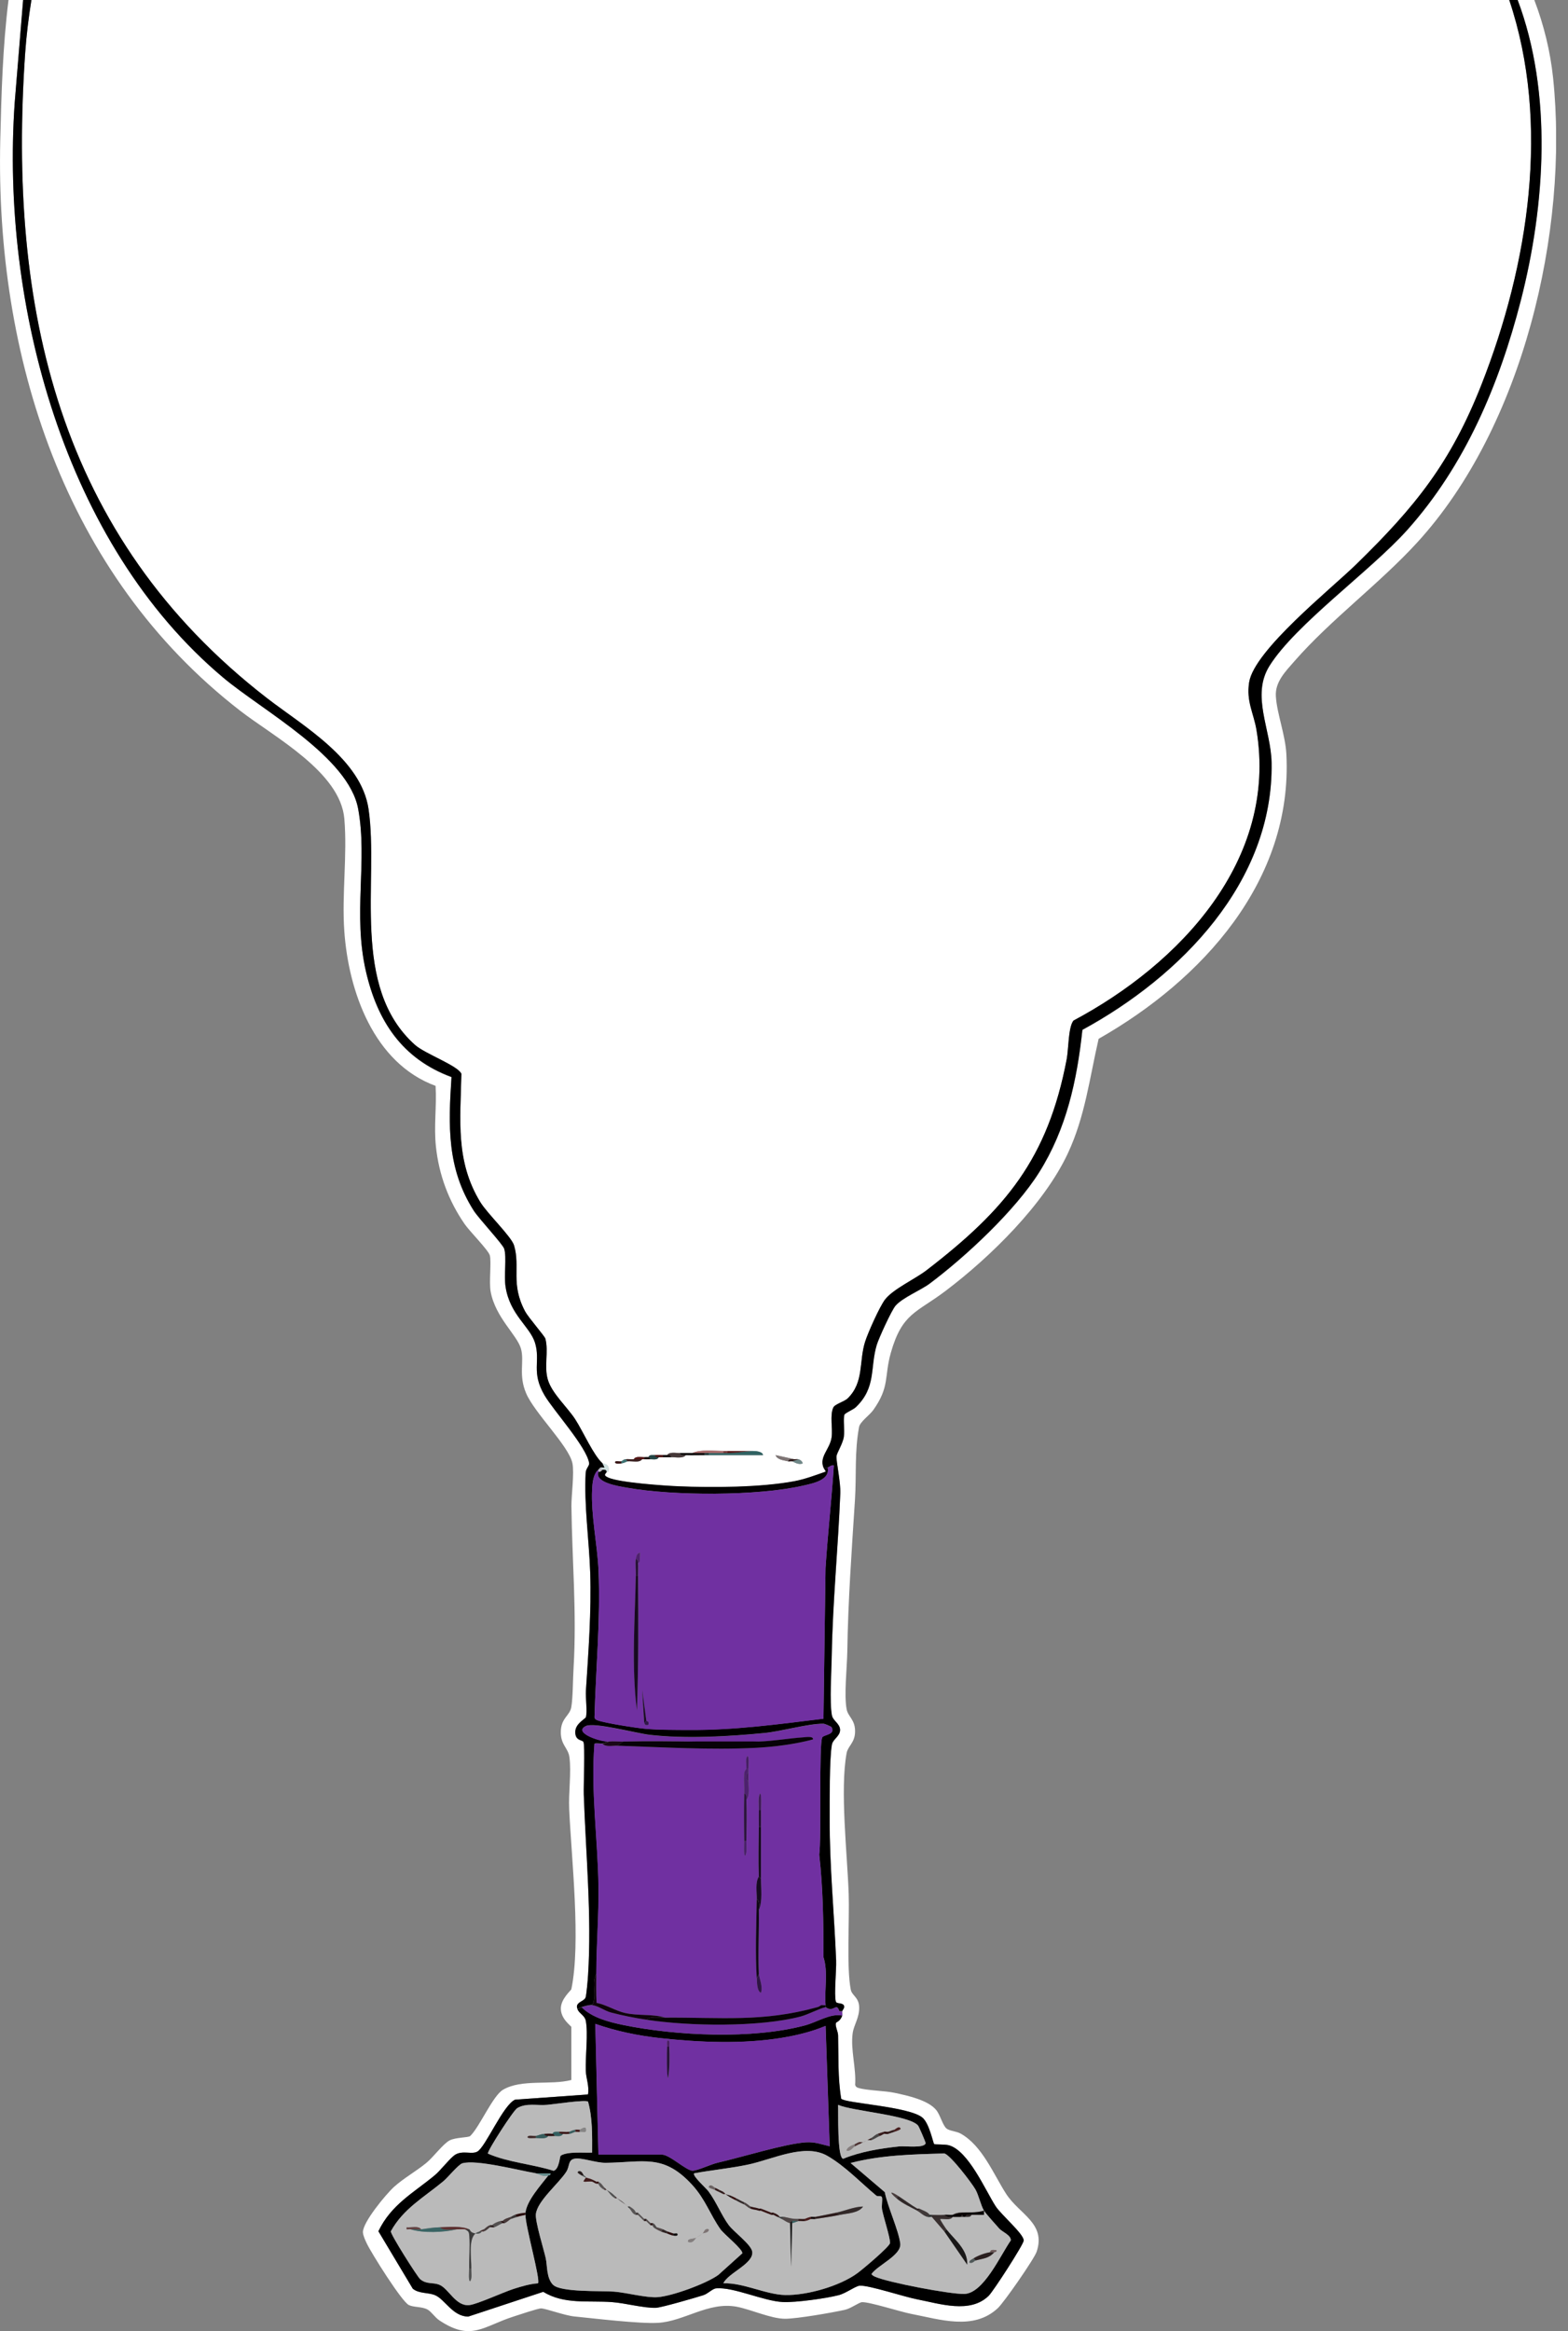 <svg width="35" height="52" viewBox="0 0 35 52" fill="none" xmlns="http://www.w3.org/2000/svg">
<rect x="0" y="0" width="35" height="52" fill="#808080" stroke="none"/>
<g clip-path="url(#clip0_204_4179)">
<path d="M33.687 0C34.616 2.763 34.118 5.914 33.07 8.578C32.383 10.325 31.595 11.304 30.268 12.598C29.703 13.148 27.998 14.507 27.882 15.223C27.814 15.648 27.983 15.909 28.046 16.288C28.528 19.187 26.335 21.506 23.961 22.77C23.844 22.916 23.853 23.406 23.811 23.627C23.388 25.855 22.445 26.983 20.683 28.338C20.432 28.532 19.935 28.758 19.756 28.99C19.636 29.146 19.373 29.736 19.309 29.935C19.17 30.375 19.289 30.837 18.924 31.195C18.841 31.276 18.634 31.321 18.598 31.407C18.523 31.58 18.59 31.866 18.563 32.064C18.527 32.332 18.283 32.493 18.381 32.739C18.392 32.769 18.439 32.817 18.427 32.832C18.2 32.912 17.97 32.998 17.731 33.044C16.988 33.183 15.907 33.19 15.143 33.157C14.817 33.144 13.825 33.075 13.575 32.962C13.443 32.903 13.531 32.878 13.542 32.833C13.542 32.831 13.575 32.845 13.582 32.805C13.609 32.643 13.459 32.655 13.449 32.647C13.246 32.467 13.011 31.928 12.836 31.66C12.662 31.392 12.324 31.099 12.229 30.783C12.134 30.466 12.249 30.161 12.172 29.865C12.156 29.805 11.792 29.392 11.719 29.254C11.39 28.635 11.618 28.269 11.473 27.785C11.415 27.591 10.877 27.075 10.721 26.82C10.162 25.904 10.276 24.985 10.298 23.956C10.225 23.775 9.487 23.511 9.265 23.314C7.815 22.023 8.46 19.653 8.225 18.051C8.061 16.937 6.773 16.206 5.963 15.58C1.293 11.968 0.172 6.857 0.562 1.181C0.589 0.79 0.639 0.387 0.701 0H33.687ZM15.45 32.412C15.357 32.412 15.263 32.411 15.17 32.412C15.082 32.413 14.942 32.38 14.891 32.458C14.86 32.456 14.829 32.458 14.798 32.458C14.737 32.457 14.674 32.455 14.611 32.458C14.56 32.46 14.494 32.443 14.472 32.504C14.443 32.5 14.409 32.504 14.379 32.504C14.305 32.504 14.186 32.477 14.146 32.55C14.085 32.554 14.021 32.544 13.96 32.55C13.914 32.556 13.886 32.592 13.867 32.596C13.825 32.607 13.727 32.572 13.727 32.62C13.736 32.661 13.832 32.647 13.867 32.644C13.939 32.635 13.992 32.599 14.006 32.598C14.108 32.585 14.266 32.641 14.332 32.551C14.348 32.551 14.362 32.551 14.378 32.551C14.425 32.551 14.471 32.553 14.517 32.551C14.578 32.549 14.671 32.575 14.704 32.505C14.735 32.508 14.766 32.505 14.797 32.505C14.859 32.508 14.921 32.505 14.983 32.505C15.085 32.504 15.246 32.54 15.309 32.459C15.448 32.464 15.589 32.459 15.728 32.459C15.758 32.459 15.79 32.459 15.821 32.459C16.223 32.46 16.627 32.459 17.03 32.459C17.025 32.377 16.855 32.365 16.798 32.367H16.239C16.209 32.367 16.177 32.367 16.146 32.367C15.926 32.367 15.64 32.328 15.448 32.413L15.45 32.412ZM17.59 32.598C17.616 32.604 17.654 32.592 17.683 32.598C17.711 32.603 17.818 32.685 17.916 32.644C17.913 32.6 17.861 32.562 17.823 32.551C17.8 32.546 17.759 32.551 17.73 32.551L17.312 32.459C17.352 32.567 17.497 32.573 17.591 32.598H17.59Z" fill="white"/>
<path d="M0.516 0L0.328 2.29C0.016 6.779 1.433 12.137 4.981 15.118C5.866 15.861 7.776 16.867 7.994 18.047C8.211 19.227 7.871 20.387 8.167 21.671C8.422 22.781 8.976 23.623 10.077 24.029C10.005 25.109 9.972 26.068 10.574 27.009C10.691 27.191 11.223 27.759 11.254 27.86C11.313 28.055 11.244 28.452 11.284 28.71C11.382 29.335 11.829 29.593 11.941 29.955C12.069 30.368 11.848 30.61 12.156 31.131C12.359 31.475 13.095 32.281 13.15 32.642C13.159 32.698 13.079 32.76 13.073 32.852C13.032 33.566 13.149 34.357 13.173 35.074C13.202 35.954 13.135 36.842 13.078 37.715C13.067 37.879 13.111 38.18 13.078 38.306C13.065 38.351 12.842 38.439 12.84 38.64C12.838 38.842 12.994 38.811 13.021 38.858C13.062 38.926 13.023 39.845 13.03 40.031C13.075 41.348 13.209 42.739 13.126 44.059C13.121 44.153 13.09 44.502 13.071 44.559C13.039 44.656 12.819 44.665 12.892 44.821C12.94 44.922 13.054 44.959 13.078 45.077C13.132 45.355 13.065 45.872 13.078 46.189C13.083 46.361 13.16 46.537 13.126 46.72L11.498 46.836C11.23 46.957 10.844 47.88 10.66 47.992C10.539 48.065 10.339 47.963 10.169 48.059C10.056 48.124 9.838 48.413 9.705 48.523C9.231 48.916 8.735 49.174 8.448 49.771L9.215 51.052C9.358 51.17 9.562 51.13 9.719 51.2C9.934 51.295 10.108 51.671 10.452 51.675L12.128 51.122C12.595 51.411 13.146 51.312 13.665 51.352C13.961 51.374 14.371 51.487 14.64 51.479C14.764 51.475 15.527 51.252 15.698 51.198C15.806 51.165 15.901 51.053 15.987 51.045C16.378 51.011 17.044 51.33 17.476 51.35C17.759 51.364 18.442 51.268 18.72 51.197C18.886 51.154 19.103 50.987 19.197 50.984C19.409 50.978 20.177 51.233 20.469 51.288C20.982 51.388 21.656 51.616 22.07 51.211C22.172 51.112 22.846 50.07 22.852 49.979C22.86 49.837 22.351 49.405 22.227 49.216C21.999 48.864 21.618 47.969 21.177 47.852C21.088 47.829 20.87 47.839 20.854 47.826C20.829 47.805 20.747 47.362 20.589 47.234C20.284 46.984 18.857 46.914 18.778 46.814C18.7 46.348 18.721 45.874 18.709 45.401C18.707 45.316 18.643 45.202 18.659 45.131C18.666 45.098 18.752 45.101 18.802 44.96C18.81 44.938 18.798 44.897 18.802 44.867C18.805 44.835 18.878 44.781 18.829 44.726C18.786 44.678 18.674 44.704 18.659 44.654C18.615 44.498 18.674 43.95 18.665 43.731C18.622 42.687 18.518 41.631 18.521 40.582C18.522 40.204 18.513 39.224 18.571 38.918C18.595 38.796 18.753 38.733 18.753 38.593C18.753 38.453 18.595 38.39 18.571 38.268C18.516 37.975 18.562 37.263 18.568 36.924C18.589 35.721 18.71 34.516 18.758 33.317C18.768 33.064 18.664 32.599 18.673 32.49C18.68 32.412 18.814 32.212 18.837 32.053C18.86 31.894 18.819 31.685 18.848 31.565C18.858 31.525 19.046 31.45 19.105 31.393C19.566 30.951 19.419 30.518 19.571 30.006C19.614 29.861 19.904 29.228 19.992 29.128C20.149 28.948 20.555 28.783 20.753 28.636C21.563 28.03 22.66 27.006 23.195 26.158C23.807 25.188 24.041 24.106 24.162 22.976C26.353 21.784 28.428 19.679 28.385 17.019C28.372 16.271 27.92 15.521 28.341 14.853C28.924 13.926 30.593 12.738 31.409 11.83C32.705 10.385 33.465 8.58 33.946 6.715C34.494 4.587 34.66 2.079 33.876 0H34.248C34.46 0.555 34.605 1.145 34.667 1.736C35.024 5.155 33.994 9.525 31.634 12.101C30.793 13.02 29.711 13.815 28.896 14.746C28.698 14.973 28.458 15.21 28.479 15.533C28.503 15.921 28.692 16.393 28.714 16.829C28.857 19.651 26.831 21.861 24.523 23.172C24.32 24.049 24.222 24.903 23.835 25.729C23.3 26.87 22.106 28.04 21.103 28.798C20.456 29.287 20.138 29.285 19.884 30.178C19.734 30.708 19.865 30.93 19.492 31.454C19.408 31.571 19.197 31.714 19.175 31.833C19.072 32.395 19.119 32.897 19.084 33.455C19.011 34.586 18.93 35.703 18.913 36.84C18.907 37.192 18.838 37.81 18.898 38.127C18.931 38.3 19.095 38.359 19.086 38.639C19.079 38.876 18.926 38.95 18.898 39.104C18.746 39.917 18.915 41.385 18.944 42.249C18.964 42.815 18.893 43.882 18.99 44.38C19.015 44.512 19.164 44.55 19.177 44.753C19.193 44.995 19.059 45.164 19.033 45.352C18.982 45.72 19.114 46.131 19.088 46.505C19.097 46.544 19.121 46.562 19.158 46.573C19.353 46.634 19.752 46.635 19.977 46.685C20.256 46.745 20.713 46.843 20.897 47.066C20.988 47.176 21.043 47.415 21.131 47.482C21.201 47.535 21.347 47.54 21.44 47.591C21.925 47.858 22.179 48.504 22.459 48.938C22.755 49.394 23.351 49.592 23.14 50.226C23.087 50.386 22.411 51.359 22.27 51.489C21.729 51.99 20.989 51.739 20.329 51.612C20.094 51.566 19.402 51.344 19.242 51.353C19.175 51.356 18.996 51.492 18.861 51.523C18.579 51.586 17.787 51.724 17.522 51.723C17.207 51.722 16.759 51.513 16.44 51.454C15.811 51.338 15.268 51.783 14.685 51.814C14.27 51.837 13.284 51.718 12.823 51.672C12.605 51.651 12.188 51.495 12.079 51.492C12.008 51.491 11.582 51.636 11.471 51.671C10.78 51.891 10.523 52.236 9.806 51.758C9.705 51.69 9.625 51.56 9.539 51.515C9.413 51.449 9.243 51.472 9.126 51.417C8.968 51.341 8.283 50.25 8.185 50.039C8.153 49.97 8.104 49.867 8.101 49.794C8.093 49.574 8.618 48.941 8.797 48.78C9.007 48.59 9.293 48.43 9.517 48.246C9.67 48.121 9.891 47.82 10.037 47.744C10.169 47.675 10.454 47.684 10.495 47.647C10.705 47.448 10.998 46.749 11.229 46.614C11.645 46.37 12.288 46.518 12.753 46.397V45.215C12.753 45.191 12.515 45.04 12.519 44.798C12.521 44.585 12.747 44.398 12.753 44.373C12.97 43.331 12.756 41.466 12.705 40.356C12.688 39.997 12.756 39.53 12.71 39.194C12.682 38.989 12.518 38.926 12.518 38.64C12.518 38.321 12.716 38.279 12.752 38.082C12.788 37.885 12.788 37.441 12.803 37.206C12.876 35.964 12.77 34.819 12.755 33.593C12.753 33.365 12.822 32.849 12.777 32.637C12.695 32.252 11.932 31.52 11.744 31.079C11.567 30.667 11.71 30.365 11.628 30.082C11.54 29.776 11.058 29.389 10.952 28.811C10.913 28.602 10.972 28.134 10.933 28.001C10.896 27.88 10.481 27.464 10.372 27.305C10.014 26.788 9.798 26.206 9.731 25.58C9.681 25.114 9.75 24.689 9.723 24.222C8.344 23.716 7.779 22.117 7.685 20.765C7.628 19.951 7.755 19.074 7.686 18.263C7.597 17.218 6.112 16.436 5.361 15.854C1.431 12.815 -0.106 7.939 0.006 3.128C0.031 2.081 0.061 1.039 0.19 0H0.516Z" fill="white"/>
<path d="M0.701 -0C0.639 0.387 0.589 0.79 0.562 1.181C0.171 6.856 1.293 11.968 5.964 15.575C6.774 16.2 8.063 16.932 8.227 18.047C8.462 19.649 7.816 22.019 9.266 23.309C9.488 23.506 10.226 23.772 10.299 23.952C10.277 24.98 10.163 25.9 10.722 26.815C10.878 27.07 11.417 27.585 11.475 27.78C11.619 28.264 11.392 28.63 11.72 29.249C11.794 29.388 12.158 29.802 12.174 29.86C12.251 30.157 12.14 30.476 12.23 30.778C12.321 31.08 12.661 31.385 12.838 31.655C13.014 31.925 13.247 32.462 13.451 32.642L13.497 32.735C13.469 32.743 13.421 32.727 13.405 32.735C13.386 32.744 13.374 32.769 13.358 32.781C13.243 32.877 13.225 33.066 13.217 33.219C13.188 33.792 13.335 34.457 13.359 35.025C13.406 36.123 13.299 37.215 13.27 38.308C13.279 38.35 13.306 38.361 13.342 38.374C13.506 38.435 14.209 38.545 14.409 38.562C14.704 38.588 15.079 38.587 15.38 38.588C16.399 38.595 17.374 38.46 18.381 38.337L18.427 34.976C18.477 34.214 18.563 33.45 18.613 32.688C18.554 32.672 18.512 32.724 18.474 32.734C18.449 32.74 18.41 32.729 18.381 32.734C18.283 32.487 18.527 32.326 18.563 32.058C18.59 31.861 18.522 31.575 18.598 31.401C18.634 31.316 18.841 31.271 18.924 31.189C19.289 30.831 19.171 30.369 19.31 29.929C19.373 29.73 19.636 29.14 19.757 28.985C19.935 28.754 20.433 28.526 20.683 28.333C22.446 26.977 23.388 25.848 23.811 23.621C23.853 23.4 23.844 22.91 23.962 22.764C26.335 21.501 28.53 19.183 28.047 16.282C27.983 15.904 27.815 15.642 27.883 15.217C27.998 14.502 29.703 13.143 30.268 12.592C31.596 11.299 32.383 10.32 33.071 8.572C34.118 5.91 34.616 2.757 33.687 -0.006H33.874C34.658 2.073 34.492 4.581 33.944 6.709C33.464 8.574 32.703 10.379 31.407 11.824C30.591 12.732 28.922 13.92 28.338 14.847C27.918 15.514 28.37 16.264 28.383 17.013C28.426 19.673 26.351 21.779 24.16 22.97C24.038 24.1 23.804 25.182 23.192 26.152C22.657 27.001 21.561 28.024 20.751 28.63C20.553 28.778 20.147 28.943 19.99 29.122C19.901 29.222 19.612 29.855 19.569 30C19.416 30.512 19.562 30.946 19.103 31.387C19.044 31.443 18.856 31.518 18.846 31.559C18.817 31.679 18.857 31.889 18.835 32.047C18.812 32.205 18.677 32.406 18.671 32.484C18.662 32.593 18.766 33.058 18.756 33.311C18.708 34.511 18.587 35.715 18.565 36.919C18.56 37.258 18.512 37.97 18.569 38.262C18.593 38.385 18.751 38.447 18.751 38.587C18.751 38.727 18.593 38.79 18.569 38.913C18.511 39.217 18.52 40.198 18.519 40.577C18.516 41.625 18.621 42.681 18.663 43.726C18.672 43.945 18.613 44.492 18.657 44.648C18.672 44.698 18.784 44.672 18.827 44.72C18.875 44.774 18.804 44.829 18.8 44.862H18.737C18.679 44.696 18.64 44.813 18.537 44.813C18.467 44.813 18.434 44.768 18.428 44.769V44.723C18.4 44.38 18.488 43.987 18.382 43.658C18.382 42.896 18.373 42.128 18.287 41.368C18.339 41.034 18.274 38.866 18.357 38.748C18.396 38.693 18.656 38.69 18.562 38.525C18.555 38.514 18.415 38.449 18.379 38.449C18.034 38.446 17.445 38.62 17.056 38.657C16.252 38.735 15.304 38.79 14.503 38.697C14.212 38.664 13.263 38.41 13.078 38.5C12.772 38.649 13.442 38.866 13.59 38.843C13.583 38.843 13.506 38.878 13.451 38.889C13.399 38.899 13.326 38.873 13.27 38.893C13.186 39.939 13.343 41.012 13.359 42.058C13.37 42.719 13.312 43.372 13.312 44.029C13.188 44.22 13.339 44.514 13.219 44.723C13.152 44.719 13.053 44.748 12.986 44.769C12.954 44.779 12.925 44.803 12.893 44.816C12.82 44.659 13.04 44.651 13.072 44.553C13.091 44.496 13.122 44.147 13.127 44.053C13.21 42.733 13.076 41.343 13.031 40.025C13.024 39.838 13.064 38.92 13.022 38.852C12.995 38.806 12.84 38.827 12.841 38.634C12.842 38.442 13.066 38.345 13.079 38.3C13.113 38.174 13.069 37.873 13.079 37.709C13.135 36.836 13.203 35.947 13.174 35.068C13.15 34.352 13.034 33.56 13.074 32.846C13.08 32.754 13.16 32.693 13.151 32.636C13.096 32.275 12.36 31.469 12.157 31.125C11.849 30.606 12.07 30.363 11.942 29.949C11.829 29.587 11.383 29.329 11.286 28.704C11.245 28.446 11.314 28.049 11.255 27.854C11.225 27.752 10.692 27.185 10.575 27.003C9.975 26.062 10.007 25.104 10.079 24.023C8.978 23.617 8.424 22.775 8.168 21.665C7.873 20.382 8.209 19.198 7.995 18.041C7.781 16.884 5.867 15.856 4.982 15.113C1.433 12.137 0.016 6.779 0.328 2.29L0.516 -0H0.703H0.701Z" fill="black"/>
<path d="M18.474 32.736C18.536 33.017 18.136 33.091 17.925 33.139C16.913 33.373 15.023 33.369 13.998 33.185C13.811 33.152 13.265 33.074 13.357 32.828C13.403 32.846 13.445 32.783 13.45 32.782C13.487 32.776 13.54 32.782 13.543 32.828C13.531 32.873 13.444 32.898 13.575 32.958C13.825 33.071 14.818 33.139 15.143 33.153C15.906 33.185 16.987 33.179 17.732 33.039C17.97 32.994 18.2 32.907 18.427 32.827C18.44 32.813 18.392 32.765 18.381 32.735C18.41 32.73 18.449 32.742 18.474 32.735V32.736Z" fill="#040103"/>
<path d="M16.8 32.366C16.856 32.364 17.027 32.375 17.032 32.458C16.629 32.458 16.225 32.459 15.822 32.458V32.412C15.931 32.412 16.04 32.412 16.148 32.412C16.179 32.412 16.21 32.412 16.241 32.412C16.441 32.411 16.642 32.372 16.8 32.366Z" fill="#316363"/>
<path d="M16.148 32.365V32.412C16.04 32.412 15.931 32.412 15.822 32.412C15.792 32.412 15.76 32.412 15.73 32.412C15.637 32.412 15.543 32.412 15.45 32.412C15.641 32.326 15.928 32.365 16.148 32.365Z" fill="#A96A6A"/>
<path d="M15.17 32.412C15.193 32.472 15.258 32.457 15.309 32.458C15.246 32.539 15.085 32.503 14.983 32.504C14.97 32.459 14.93 32.462 14.891 32.458C14.941 32.381 15.082 32.413 15.17 32.412Z" fill="#473939"/>
<path d="M15.45 32.412C15.543 32.412 15.637 32.412 15.73 32.412V32.458C15.59 32.458 15.45 32.463 15.311 32.458C15.26 32.456 15.193 32.472 15.172 32.412C15.265 32.411 15.358 32.412 15.451 32.412H15.45Z" fill="#0E0B0B"/>
<path d="M17.729 32.55C17.678 32.55 17.613 32.537 17.59 32.596C17.496 32.572 17.351 32.566 17.311 32.458L17.729 32.55Z" fill="#7F7575"/>
<path d="M16.799 32.366C16.643 32.371 16.441 32.411 16.24 32.412V32.366H16.799Z" fill="#581818"/>
<path d="M13.45 32.644C13.459 32.652 13.609 32.639 13.582 32.802C13.575 32.842 13.544 32.828 13.543 32.83C13.54 32.782 13.486 32.777 13.45 32.784L13.403 32.737C13.42 32.728 13.468 32.744 13.496 32.737L13.45 32.645V32.644Z" fill="#D0E1E1"/>
<path d="M14.147 32.55C14.209 32.547 14.272 32.551 14.334 32.55C14.268 32.639 14.11 32.584 14.008 32.596L13.962 32.55C14.022 32.544 14.086 32.554 14.149 32.55H14.147Z" fill="#3C2020"/>
<path d="M14.613 32.458C14.627 32.503 14.666 32.501 14.706 32.504C14.673 32.574 14.581 32.549 14.519 32.55C14.513 32.529 14.494 32.507 14.473 32.504C14.495 32.443 14.561 32.46 14.612 32.458H14.613Z" fill="#234545"/>
<path d="M17.823 32.55C17.861 32.56 17.913 32.599 17.916 32.643C17.818 32.685 17.711 32.602 17.683 32.596L17.822 32.55H17.823Z" fill="#6F8888"/>
<path d="M14.38 32.504V32.55C14.364 32.55 14.349 32.55 14.333 32.55C14.271 32.552 14.209 32.547 14.146 32.55C14.185 32.477 14.305 32.504 14.38 32.504Z" fill="#551515"/>
<path d="M17.729 32.55C17.757 32.55 17.8 32.545 17.822 32.55L17.683 32.596C17.653 32.591 17.616 32.603 17.59 32.596C17.613 32.537 17.678 32.551 17.729 32.55Z" fill="#2E1919"/>
<path d="M13.961 32.55L14.007 32.596C13.993 32.599 13.939 32.635 13.868 32.643V32.596C13.887 32.592 13.917 32.555 13.961 32.55Z" fill="#3D7373"/>
<path d="M14.798 32.458V32.504C14.767 32.504 14.736 32.506 14.705 32.504C14.665 32.501 14.626 32.503 14.612 32.458C14.673 32.455 14.737 32.457 14.799 32.458H14.798Z" fill="#490C0C"/>
<path d="M14.892 32.458C14.931 32.461 14.971 32.459 14.985 32.504C14.922 32.504 14.86 32.506 14.798 32.504V32.458C14.828 32.458 14.86 32.456 14.891 32.458H14.892Z" fill="#0D0707"/>
<path d="M14.473 32.504C14.494 32.508 14.513 32.529 14.519 32.551C14.473 32.552 14.426 32.551 14.38 32.551V32.504C14.41 32.504 14.444 32.5 14.473 32.504Z" fill="#180D0D"/>
<path d="M13.869 32.598V32.644C13.834 32.648 13.738 32.662 13.729 32.62C13.729 32.572 13.827 32.608 13.869 32.597V32.598Z" fill="#371212"/>
<path d="M16.24 32.366V32.412C16.21 32.412 16.178 32.412 16.148 32.412V32.366C16.178 32.366 16.21 32.366 16.24 32.366Z" fill="#783939"/>
<path d="M15.822 32.412V32.458C15.792 32.458 15.76 32.458 15.729 32.458V32.412C15.76 32.412 15.792 32.412 15.822 32.412Z" fill="#1E3A3A"/>
<path d="M12.984 44.775C13.218 45.008 13.596 45.105 13.913 45.171C15.101 45.414 16.803 45.493 17.972 45.178C18.244 45.105 18.537 44.905 18.8 44.96C18.75 45.1 18.664 45.097 18.657 45.131C18.641 45.202 18.705 45.316 18.707 45.401C18.719 45.874 18.698 46.348 18.776 46.814C18.855 46.916 20.281 46.986 20.587 47.234C20.745 47.364 20.827 47.806 20.852 47.827C20.868 47.84 21.085 47.829 21.175 47.852C21.616 47.969 21.997 48.864 22.225 49.216C22.349 49.405 22.857 49.837 22.85 49.979C22.845 50.07 22.17 51.112 22.068 51.211C21.654 51.616 20.979 51.388 20.467 51.289C20.175 51.232 19.408 50.977 19.195 50.985C19.101 50.988 18.885 51.156 18.718 51.197C18.439 51.27 17.756 51.364 17.474 51.35C17.042 51.33 16.375 51.011 15.985 51.045C15.9 51.053 15.804 51.165 15.695 51.199C15.525 51.253 14.762 51.475 14.638 51.479C14.368 51.487 13.959 51.374 13.663 51.352C13.143 51.312 12.592 51.411 12.126 51.122L10.45 51.675C10.106 51.671 9.932 51.294 9.717 51.2C9.559 51.13 9.357 51.17 9.213 51.052L8.446 49.771C8.732 49.174 9.229 48.916 9.703 48.523C9.837 48.413 10.055 48.124 10.167 48.06C10.337 47.963 10.537 48.065 10.658 47.992C10.844 47.881 11.228 46.957 11.496 46.836L13.124 46.72C13.158 46.536 13.081 46.361 13.075 46.19C13.064 45.872 13.131 45.355 13.075 45.077C13.053 44.959 12.938 44.922 12.89 44.822C12.922 44.809 12.951 44.785 12.983 44.775H12.984ZM13.356 48.062H14.775C14.949 48.062 15.327 48.428 15.465 48.421C15.582 48.415 15.867 48.277 16.026 48.241C16.542 48.124 17.532 47.816 17.993 47.788C18.196 47.776 18.334 47.833 18.521 47.876L18.429 45.191C18.12 45.32 17.792 45.4 17.461 45.455C16.584 45.601 15.621 45.56 14.736 45.463C14.246 45.409 13.752 45.308 13.289 45.145L13.358 48.063L13.356 48.062ZM13.217 48.017C13.219 47.637 13.227 47.238 13.126 46.879C13.063 46.832 12.362 46.937 12.216 46.951C11.994 46.972 11.75 46.902 11.545 47.024C11.456 47.078 10.876 47.978 10.89 48.038C11.345 48.237 11.879 48.271 12.357 48.422C12.484 48.388 12.493 48.1 12.515 48.086C12.667 47.986 13.035 48.026 13.217 48.016V48.017ZM18.707 46.952C18.717 47.106 18.683 48.143 18.822 48.154C19.215 47.993 19.66 47.923 20.079 47.878C20.198 47.866 20.637 47.926 20.661 47.807C20.665 47.787 20.514 47.443 20.495 47.418C20.313 47.181 19.038 47.095 18.707 46.952ZM19.56 48.976C19.218 48.691 18.869 48.32 18.469 48.09C17.972 47.803 17.259 48.163 16.716 48.281C16.327 48.366 15.89 48.406 15.496 48.48C15.444 48.53 15.762 48.812 15.814 48.88C15.989 49.113 16.107 49.419 16.267 49.634C16.382 49.789 16.767 50.066 16.792 50.226C16.834 50.494 16.25 50.703 16.148 50.933C16.593 50.917 17.096 51.185 17.528 51.194C18.017 51.204 18.756 50.994 19.148 50.701C19.264 50.615 19.863 50.113 19.868 50.033C19.874 49.918 19.722 49.459 19.69 49.285C19.674 49.194 19.704 49.077 19.688 49.016C19.675 48.968 19.592 49.003 19.561 48.977L19.56 48.976ZM21.964 49.313C21.893 49.197 21.847 48.964 21.77 48.834C21.681 48.683 21.222 48.08 21.081 48.036C20.378 48.056 19.671 48.07 18.986 48.249L19.75 48.9C19.813 49.229 20.054 49.737 20.095 50.043C20.129 50.305 19.599 50.522 19.453 50.726C19.473 50.757 19.498 50.77 19.532 50.785C19.811 50.913 21.213 51.178 21.523 51.17C21.955 51.158 22.333 50.302 22.562 49.977C22.573 49.86 22.368 49.784 22.307 49.715C22.233 49.631 22.006 49.38 21.965 49.314L21.964 49.313ZM12.346 50.967C12.512 51.137 13.43 51.097 13.706 51.119C13.982 51.14 14.428 51.261 14.677 51.242C15.002 51.219 15.759 50.943 16.032 50.747L16.57 50.263C16.57 50.162 16.167 49.846 16.081 49.727C15.854 49.407 15.748 49.062 15.449 48.736C14.805 48.034 14.361 48.237 13.518 48.245C13.295 48.248 12.979 48.123 12.821 48.154C12.677 48.183 12.718 48.322 12.642 48.441C12.479 48.701 11.996 49.091 11.961 49.387C11.942 49.549 12.131 50.155 12.18 50.368C12.22 50.544 12.192 50.811 12.345 50.968L12.346 50.967ZM11.961 48.48C11.58 48.415 10.627 48.166 10.319 48.258C10.231 48.284 9.992 48.579 9.889 48.663C9.467 49.012 8.999 49.27 8.723 49.773C8.709 49.834 9.316 50.79 9.378 50.842C9.527 50.965 9.657 50.906 9.809 50.968C10.014 51.052 10.173 51.454 10.478 51.419C10.652 51.399 11.226 51.136 11.46 51.06C11.633 51.004 11.825 50.946 12.008 50.934C12.071 50.871 11.723 49.642 11.728 49.406C11.728 49.39 11.726 49.375 11.728 49.36C11.76 49.086 12.068 48.75 12.239 48.527C12.242 48.525 12.294 48.532 12.286 48.481H11.96L11.961 48.48Z" fill="black"/>
<path d="M13.217 44.728C13.34 44.737 13.493 44.854 13.634 44.891C13.894 44.959 14.161 45.012 14.426 45.052C15.375 45.199 16.948 45.222 17.868 44.983C18.039 44.939 18.297 44.798 18.427 44.774C18.433 44.774 18.466 44.818 18.536 44.818C18.639 44.818 18.678 44.701 18.736 44.867H18.798C18.795 44.897 18.806 44.939 18.798 44.96C18.537 44.904 18.243 45.105 17.97 45.178C16.802 45.492 15.099 45.414 13.911 45.17C13.594 45.105 13.216 45.008 12.982 44.775C13.048 44.754 13.149 44.725 13.216 44.729L13.217 44.728Z" fill="#6F30A0"/>
<path d="M13.589 38.847C13.44 38.872 12.77 38.654 13.076 38.505C13.262 38.415 14.212 38.668 14.502 38.702C15.302 38.794 16.25 38.739 17.055 38.661C17.444 38.624 18.033 38.451 18.378 38.453C18.414 38.453 18.554 38.518 18.561 38.53C18.655 38.694 18.395 38.697 18.356 38.753C18.274 38.871 18.339 41.039 18.286 41.373C18.372 42.133 18.381 42.9 18.381 43.663C18.381 44.017 18.381 44.373 18.381 44.728C18.366 44.731 18.348 44.723 18.335 44.728L18.242 44.774C17.022 45.111 16.099 44.997 14.846 45.006C14.566 44.92 14.242 44.969 13.95 44.902C13.759 44.858 13.523 44.715 13.316 44.676C13.303 44.463 13.309 44.247 13.309 44.034C13.309 43.377 13.367 42.724 13.357 42.064C13.341 41.019 13.184 39.945 13.268 38.899C13.324 38.879 13.397 38.905 13.449 38.895C13.513 38.977 13.671 38.937 13.774 38.941C14.78 38.976 15.862 39.04 16.871 38.989C17.283 38.969 17.753 38.907 18.148 38.801C18.157 38.721 17.987 38.75 17.938 38.754C17.603 38.776 17.279 38.837 16.939 38.848C15.949 38.881 14.951 38.819 13.961 38.848C13.945 38.848 13.931 38.848 13.915 38.848C13.808 38.852 13.693 38.838 13.589 38.848V38.847ZM16.659 39.45C16.658 39.461 16.615 39.5 16.611 39.561C16.6 39.706 16.616 39.858 16.613 40.005C16.604 40.357 16.607 40.717 16.613 41.07C16.613 41.13 16.594 41.394 16.637 41.394C16.682 41.305 16.658 41.171 16.66 41.07C16.665 40.766 16.673 40.447 16.66 40.143C16.745 40.052 16.706 39.857 16.707 39.727C16.707 39.665 16.707 39.603 16.707 39.541C16.707 39.51 16.707 39.479 16.707 39.448C16.706 39.39 16.726 39.17 16.683 39.17C16.631 39.24 16.671 39.364 16.659 39.448V39.45ZM16.939 40.376C16.936 40.499 16.939 40.624 16.939 40.747C16.936 41.116 16.926 41.491 16.939 41.858C16.854 41.997 16.895 42.2 16.892 42.367C16.883 42.957 16.855 43.534 16.892 44.127C16.898 44.209 16.892 44.415 16.985 44.451C17.035 44.313 16.943 44.12 16.939 44.034C16.915 43.56 16.948 43.074 16.939 42.599C17.025 42.408 16.985 42.123 16.985 41.904C16.985 41.519 16.986 41.132 16.985 40.747C16.985 40.624 16.987 40.499 16.985 40.376C16.985 40.312 17.004 40.006 16.961 40.006C16.916 40.114 16.94 40.258 16.938 40.376H16.939Z" fill="#7030A1"/>
<path d="M18.474 32.736C18.513 32.726 18.554 32.674 18.613 32.69C18.563 33.451 18.477 34.215 18.427 34.979L18.381 38.34C17.374 38.462 16.399 38.597 15.38 38.591C15.078 38.589 14.704 38.591 14.409 38.565C14.209 38.548 13.505 38.438 13.342 38.377C13.306 38.363 13.279 38.352 13.27 38.31C13.299 37.216 13.406 36.124 13.359 35.027C13.335 34.46 13.187 33.794 13.217 33.221C13.225 33.068 13.242 32.879 13.358 32.783V32.83C13.268 33.075 13.812 33.153 14 33.187C15.026 33.37 16.914 33.374 17.926 33.14C18.137 33.092 18.537 33.018 18.475 32.737L18.474 32.736ZM14.194 34.773C14.178 34.88 14.196 35.027 14.194 35.143C14.171 36.144 14.094 37.161 14.218 38.154C14.253 37.153 14.251 36.145 14.242 35.143C14.242 35.052 14.248 34.956 14.242 34.865L14.279 34.835L14.288 34.634C14.214 34.646 14.204 34.711 14.195 34.773H14.194ZM14.38 38.431L14.403 38.477C14.476 38.488 14.483 38.48 14.473 38.408L14.426 38.385L14.333 37.69L14.38 38.431Z" fill="#7030A1"/>
<path d="M18.427 44.728V44.774C18.297 44.798 18.039 44.937 17.868 44.982C16.947 45.222 15.375 45.199 14.426 45.052C14.517 44.969 14.713 45.007 14.844 45.006C16.098 44.997 17.021 45.111 18.24 44.774C18.282 44.763 18.312 44.735 18.333 44.728C18.347 44.724 18.365 44.731 18.38 44.728H18.426H18.427Z" fill="#070207"/>
<path d="M13.309 44.034C13.309 44.247 13.303 44.463 13.316 44.676C13.522 44.715 13.757 44.86 13.95 44.902C14.242 44.969 14.566 44.92 14.846 45.006C14.714 45.006 14.519 44.969 14.427 45.052C14.161 45.012 13.895 44.959 13.635 44.891C13.494 44.854 13.341 44.737 13.218 44.728C13.338 44.519 13.187 44.225 13.31 44.033L13.309 44.034Z" fill="#0F030C"/>
<path d="M18.427 44.728H18.381C18.381 44.373 18.381 44.018 18.381 43.663C18.487 43.992 18.399 44.384 18.427 44.728Z" fill="#6F30A0"/>
<path d="M13.915 38.848L13.776 38.94C13.673 38.937 13.515 38.976 13.45 38.894C13.506 38.883 13.583 38.849 13.589 38.848C13.693 38.837 13.809 38.851 13.915 38.848Z" fill="#1A0717"/>
<path d="M13.45 32.782C13.45 32.782 13.404 32.847 13.357 32.829V32.782C13.373 32.77 13.386 32.745 13.404 32.736L13.45 32.782Z" fill="#B8B7BF"/>
<path d="M13.356 48.062L13.287 45.144C13.75 45.308 14.245 45.409 14.734 45.462C15.619 45.559 16.581 45.599 17.459 45.454C17.79 45.4 18.118 45.319 18.427 45.19L18.519 47.875C18.331 47.832 18.195 47.775 17.991 47.787C17.53 47.815 16.541 48.123 16.024 48.24C15.866 48.276 15.581 48.414 15.463 48.42C15.325 48.427 14.948 48.061 14.773 48.061H13.354L13.356 48.062ZM14.892 45.655C14.889 45.737 14.879 46.349 14.916 46.349C14.951 46.125 14.95 45.881 14.94 45.655C14.938 45.612 14.961 45.528 14.916 45.515C14.873 45.515 14.895 45.611 14.892 45.655Z" fill="#7030A1"/>
<path d="M12.346 50.967C12.193 50.811 12.221 50.543 12.181 50.367C12.132 50.154 11.943 49.548 11.962 49.386C11.997 49.09 12.48 48.7 12.643 48.44C12.718 48.321 12.677 48.182 12.822 48.153C12.979 48.121 13.295 48.246 13.519 48.244C14.362 48.236 14.806 48.033 15.45 48.735C15.749 49.062 15.855 49.407 16.082 49.726C16.168 49.845 16.571 50.16 16.571 50.262L16.033 50.746C15.76 50.942 15.003 51.218 14.678 51.241C14.431 51.259 13.983 51.139 13.707 51.117C13.431 51.096 12.514 51.136 12.347 50.965L12.346 50.967ZM12.984 48.526C13.023 48.55 13.041 48.555 13.077 48.572C13.079 48.587 13.01 48.651 13.03 48.664C13.089 48.673 13.163 48.654 13.216 48.664C13.244 48.67 13.278 48.7 13.309 48.71H13.355C13.383 48.78 13.432 48.814 13.494 48.849C13.507 48.856 13.53 48.842 13.54 48.849C13.608 48.914 13.621 48.967 13.727 49.035C13.738 49.041 13.763 49.028 13.774 49.035C13.863 49.113 13.883 49.118 13.96 49.173C13.976 49.188 13.991 49.205 14.007 49.219C14.022 49.234 14.038 49.25 14.053 49.265C14.095 49.31 14.114 49.384 14.192 49.404H14.238L14.378 49.542H14.424L14.517 49.635H14.563C14.578 49.688 14.614 49.702 14.656 49.727C14.685 49.744 14.718 49.759 14.749 49.773C14.779 49.788 14.848 49.807 14.888 49.819C14.934 49.834 14.968 49.859 15.027 49.865C15.055 49.869 15.122 49.881 15.121 49.842C15.121 49.795 15.059 49.831 15.027 49.818C14.977 49.8 14.923 49.787 14.888 49.772C14.862 49.762 14.829 49.74 14.795 49.726C14.745 49.705 14.671 49.688 14.656 49.68C14.641 49.672 14.612 49.592 14.563 49.587H14.517L14.424 49.495H14.378L14.238 49.357H14.192C14.166 49.285 14.112 49.256 14.053 49.218C14.042 49.211 14.017 49.225 14.007 49.218C13.99 49.207 13.977 49.184 13.96 49.172C13.863 49.081 13.865 49.094 13.774 49.033C13.758 49.019 13.743 49.002 13.727 48.987C13.63 48.897 13.645 48.914 13.54 48.849C13.525 48.834 13.51 48.817 13.494 48.803C13.445 48.758 13.442 48.716 13.355 48.664C13.344 48.657 13.321 48.671 13.309 48.664C13.278 48.648 13.246 48.634 13.216 48.618C13.166 48.593 13.113 48.59 13.077 48.572C13.073 48.545 13.038 48.536 13.03 48.526C13 48.483 12.987 48.419 12.915 48.432L12.891 48.456C12.914 48.491 12.951 48.504 12.984 48.526ZM15.683 49.822C15.64 49.85 15.576 49.895 15.544 49.914C15.487 49.948 15.341 49.925 15.358 50.006C15.478 50.051 15.511 49.933 15.544 49.914C15.613 49.874 15.629 49.859 15.683 49.822C15.714 49.8 15.82 49.815 15.822 49.729C15.724 49.696 15.718 49.798 15.683 49.822Z" fill="#BABABA"/>
<path d="M19.559 48.976C19.59 49.002 19.674 48.967 19.686 49.014C19.702 49.076 19.673 49.193 19.688 49.283C19.719 49.458 19.872 49.917 19.866 50.032C19.861 50.111 19.262 50.614 19.146 50.699C18.754 50.992 18.015 51.203 17.526 51.193C17.094 51.184 16.591 50.916 16.146 50.931C16.249 50.702 16.832 50.492 16.79 50.224C16.765 50.064 16.381 49.787 16.265 49.632C16.106 49.417 15.987 49.112 15.813 48.879C15.761 48.809 15.444 48.528 15.495 48.478C15.89 48.405 16.326 48.364 16.714 48.28C17.257 48.162 17.97 47.801 18.468 48.089C18.866 48.318 19.215 48.69 19.558 48.974L19.559 48.976ZM15.961 48.803C15.931 48.792 15.862 48.701 15.821 48.78C15.819 48.809 15.921 48.828 15.961 48.85C15.991 48.865 16.022 48.883 16.054 48.896C16.085 48.908 16.115 48.928 16.146 48.942C16.16 48.947 16.18 48.936 16.193 48.942C16.233 48.967 16.263 48.996 16.332 49.034C16.366 49.053 16.399 49.066 16.425 49.08C16.508 49.128 16.522 49.132 16.611 49.173C16.646 49.188 16.686 49.239 16.75 49.265C16.807 49.288 16.88 49.289 16.937 49.311C16.951 49.317 16.97 49.306 16.983 49.311C17.062 49.342 17.135 49.374 17.217 49.404C17.23 49.408 17.249 49.398 17.263 49.404C17.288 49.414 17.321 49.435 17.356 49.45C17.383 49.461 17.42 49.481 17.448 49.496C17.508 49.526 17.563 49.575 17.635 49.588L17.659 50.561L17.683 49.588L17.822 49.542C17.867 49.536 17.917 49.549 17.961 49.542C18.032 49.532 18.082 49.498 18.1 49.496C18.13 49.491 18.163 49.5 18.193 49.496C18.377 49.468 18.569 49.442 18.752 49.404C18.911 49.37 19.166 49.365 19.263 49.219C19.061 49.222 18.846 49.32 18.658 49.357C18.512 49.387 18.329 49.427 18.193 49.45C18.163 49.454 18.13 49.445 18.1 49.45C18.036 49.459 17.968 49.495 17.961 49.496C17.916 49.5 17.867 49.496 17.822 49.496C17.674 49.497 17.623 49.473 17.496 49.45C17.468 49.444 17.433 49.453 17.403 49.45C17.369 49.399 17.317 49.379 17.264 49.357C17.25 49.352 17.231 49.363 17.218 49.357C17.141 49.328 17.064 49.293 16.985 49.265C16.971 49.261 16.952 49.27 16.938 49.265C16.869 49.24 16.792 49.235 16.752 49.219C16.723 49.208 16.675 49.151 16.613 49.127C16.538 49.096 16.483 49.058 16.426 49.034C16.394 49.021 16.365 49.002 16.333 48.988C16.283 48.965 16.232 48.959 16.194 48.942C16.179 48.933 16.166 48.907 16.148 48.896C16.11 48.873 16.077 48.863 16.055 48.85C16.021 48.829 15.998 48.818 15.962 48.803H15.961Z" fill="#BABABA"/>
<path d="M11.961 48.479C12.016 48.488 12.132 48.568 12.241 48.525C12.068 48.748 11.76 49.085 11.729 49.359C11.65 49.364 11.571 49.38 11.496 49.405C11.465 49.415 11.434 49.438 11.404 49.451C11.339 49.478 11.267 49.488 11.217 49.543C11.202 49.543 11.184 49.54 11.171 49.543C11.11 49.557 11.031 49.59 10.984 49.636C10.969 49.636 10.948 49.632 10.938 49.636C10.866 49.658 10.838 49.708 10.799 49.728C10.767 49.744 10.741 49.75 10.706 49.774C10.685 49.788 10.649 49.789 10.613 49.82C10.487 49.801 10.5 49.737 10.474 49.728C10.303 49.648 10.022 49.675 9.822 49.682C9.651 49.687 9.561 49.706 9.404 49.728C9.334 49.639 9.177 49.693 9.078 49.682V49.727C9.107 49.732 9.147 49.72 9.171 49.727C9.445 49.815 9.91 49.795 10.194 49.727C10.255 49.728 10.32 49.72 10.381 49.727C10.47 49.771 10.469 49.791 10.477 49.884C10.495 50.109 10.469 50.373 10.474 50.606C10.475 50.665 10.455 50.884 10.498 50.884C10.544 50.814 10.519 50.692 10.521 50.606C10.526 50.368 10.45 49.961 10.614 49.819C10.663 49.826 10.732 49.826 10.753 49.773C10.768 49.77 10.786 49.777 10.8 49.773C10.867 49.753 10.912 49.691 10.939 49.681C10.963 49.672 11.009 49.69 11.031 49.681C11.102 49.654 11.162 49.611 11.218 49.588C11.232 49.583 11.251 49.594 11.265 49.588C11.328 49.562 11.374 49.508 11.404 49.496C11.433 49.483 11.5 49.464 11.543 49.45C11.603 49.429 11.668 49.42 11.729 49.404C11.724 49.639 12.072 50.868 12.009 50.931C11.827 50.945 11.634 51.002 11.461 51.057C11.227 51.133 10.654 51.398 10.479 51.417C10.174 51.452 10.016 51.05 9.811 50.965C9.658 50.902 9.528 50.962 9.38 50.839C9.318 50.787 8.71 49.831 8.725 49.771C9.002 49.267 9.468 49.01 9.89 48.66C9.993 48.576 10.233 48.28 10.32 48.255C10.628 48.164 11.581 48.413 11.963 48.477L11.961 48.479Z" fill="#BABABA"/>
<path d="M21.964 49.312C21.776 49.371 21.589 49.343 21.405 49.359C21.31 49.367 21.273 49.405 21.266 49.405C21.205 49.41 21.141 49.399 21.079 49.405C20.962 49.415 20.907 49.406 20.8 49.405C20.785 49.405 20.767 49.403 20.753 49.405C20.695 49.329 20.599 49.309 20.52 49.266C20.508 49.26 20.485 49.273 20.474 49.266C20.351 49.198 20.183 49.072 20.055 48.988C19.877 48.872 19.835 48.884 20.009 49.034C20.145 49.151 20.319 49.227 20.474 49.312C20.545 49.352 20.612 49.428 20.707 49.451C20.733 49.458 20.77 49.447 20.8 49.451L21.079 49.775L21.59 50.516C21.603 50.179 21.308 49.962 21.126 49.729C21.1 49.695 20.975 49.506 20.986 49.498C21.075 49.489 21.215 49.535 21.266 49.451C21.327 49.454 21.39 49.451 21.453 49.451C21.468 49.451 21.483 49.451 21.499 49.451C21.515 49.451 21.531 49.451 21.545 49.451C21.596 49.448 21.661 49.467 21.684 49.405C21.777 49.401 21.871 49.407 21.964 49.405V49.312C22.005 49.379 22.233 49.629 22.307 49.713C22.367 49.782 22.573 49.859 22.562 49.976C22.334 50.301 21.955 51.158 21.523 51.169C21.213 51.178 19.811 50.911 19.532 50.784C19.498 50.768 19.473 50.756 19.452 50.724C19.599 50.521 20.129 50.303 20.095 50.042C20.055 49.736 19.814 49.229 19.75 48.898L18.986 48.248C19.671 48.07 20.378 48.056 21.081 48.035C21.222 48.079 21.681 48.682 21.77 48.833C21.846 48.962 21.893 49.197 21.964 49.311V49.312ZM22.103 50.238C21.986 50.257 21.829 50.313 21.731 50.377C21.695 50.399 21.638 50.415 21.638 50.469C21.713 50.497 21.744 50.432 21.777 50.423C21.944 50.378 22.074 50.379 22.196 50.237C22.198 50.235 22.25 50.242 22.242 50.191C22.188 50.192 22.105 50.166 22.103 50.237V50.238Z" fill="#BABABA"/>
<path d="M13.217 48.017C13.035 48.026 12.667 47.986 12.515 48.086C12.494 48.101 12.484 48.389 12.357 48.423C11.879 48.272 11.345 48.238 10.89 48.039C10.876 47.98 11.456 47.079 11.545 47.025C11.75 46.903 11.993 46.973 12.216 46.951C12.362 46.938 13.064 46.833 13.126 46.879C13.227 47.239 13.218 47.638 13.217 48.018V48.017ZM12.938 47.507C12.907 47.51 12.874 47.502 12.845 47.507C12.776 47.517 12.72 47.55 12.706 47.553C12.634 47.562 12.548 47.549 12.473 47.553C12.422 47.555 12.355 47.538 12.333 47.599C12.279 47.593 12.202 47.594 12.147 47.599C12.063 47.605 12.018 47.635 11.96 47.645C11.906 47.655 11.804 47.617 11.773 47.669C11.773 47.711 11.913 47.691 11.96 47.692C12.047 47.694 12.19 47.721 12.239 47.646C12.285 47.65 12.333 47.646 12.379 47.646C12.44 47.645 12.533 47.67 12.565 47.6C12.609 47.602 12.662 47.604 12.704 47.6C12.76 47.594 12.807 47.559 12.844 47.554C12.873 47.549 12.908 47.559 12.936 47.554C13.02 47.538 13.096 47.599 13.077 47.485C13.065 47.417 12.962 47.505 12.936 47.508L12.938 47.507Z" fill="#BABABA"/>
<path d="M18.707 46.952C19.038 47.095 20.313 47.18 20.496 47.418C20.515 47.443 20.665 47.787 20.661 47.807C20.637 47.925 20.199 47.866 20.079 47.878C19.658 47.923 19.214 47.992 18.822 48.154C18.683 48.143 18.716 47.106 18.707 46.952ZM19.963 47.507C19.901 47.521 19.866 47.541 19.824 47.553C19.798 47.561 19.755 47.545 19.731 47.553C19.686 47.569 19.631 47.583 19.592 47.599C19.526 47.626 19.488 47.675 19.453 47.691C19.42 47.706 19.392 47.722 19.36 47.737C19.328 47.753 19.299 47.767 19.267 47.784C19.242 47.792 19.198 47.776 19.174 47.784C19.143 47.795 19.112 47.816 19.081 47.83C19.014 47.86 18.917 47.889 18.896 47.968C18.989 47.996 19.026 47.905 19.081 47.876C19.112 47.86 19.144 47.847 19.174 47.83C19.205 47.813 19.236 47.801 19.267 47.784C19.308 47.77 19.336 47.745 19.36 47.737C19.384 47.73 19.429 47.746 19.453 47.737C19.522 47.713 19.591 47.661 19.639 47.645C19.68 47.632 19.708 47.608 19.732 47.599C19.756 47.59 19.801 47.608 19.825 47.599C19.871 47.582 19.919 47.57 19.964 47.553C20.001 47.539 20.105 47.508 20.104 47.483C20.069 47.407 19.986 47.501 19.964 47.507H19.963Z" fill="#B9B9B9"/>
<path d="M11.961 48.48H12.287C12.295 48.531 12.243 48.523 12.24 48.526C12.132 48.567 12.015 48.489 11.961 48.48Z" fill="#689090"/>
<path d="M11.728 49.359C11.726 49.373 11.728 49.39 11.728 49.405C11.667 49.422 11.601 49.431 11.541 49.451L11.495 49.405C11.57 49.38 11.649 49.364 11.728 49.359Z" fill="#280909"/>
<path d="M16.939 38.847C17.279 38.836 17.602 38.775 17.938 38.753C17.987 38.749 18.157 38.721 18.148 38.8C17.753 38.906 17.282 38.967 16.871 38.988C15.862 39.039 14.78 38.974 13.774 38.94L13.914 38.847C13.929 38.847 13.944 38.847 13.96 38.847H16.938H16.939Z" fill="#070208"/>
<path d="M16.939 38.847H13.961C14.951 38.818 15.949 38.88 16.939 38.847Z" fill="#1A0717"/>
<path d="M16.938 42.599C16.947 43.074 16.915 43.561 16.938 44.035L16.892 44.127C16.855 43.535 16.883 42.958 16.892 42.367C16.966 42.407 16.937 42.525 16.938 42.599Z" fill="#0E0615"/>
<path d="M16.985 41.904L16.939 41.858C16.926 41.491 16.936 41.116 16.939 40.747H16.985C16.986 41.132 16.985 41.519 16.985 41.904Z" fill="#14081C"/>
<path d="M16.985 41.904C16.985 42.124 17.025 42.407 16.939 42.599C16.938 42.524 16.967 42.406 16.893 42.367C16.895 42.2 16.854 41.998 16.939 41.858L16.985 41.904Z" fill="#170A22"/>
<path d="M16.706 39.45C16.706 39.48 16.706 39.512 16.706 39.542C16.634 39.561 16.637 39.712 16.706 39.728C16.706 39.858 16.743 40.053 16.66 40.144C16.657 40.094 16.674 40.027 16.613 40.006C16.616 39.859 16.601 39.708 16.611 39.562C16.615 39.502 16.658 39.462 16.66 39.451H16.706V39.45Z" fill="#4D216E"/>
<path d="M16.659 40.144C16.672 40.448 16.664 40.766 16.659 41.071H16.613C16.607 40.718 16.604 40.358 16.613 40.006C16.674 40.028 16.657 40.094 16.659 40.144Z" fill="#2A123C"/>
<path d="M16.939 44.034C16.944 44.12 17.035 44.313 16.985 44.451C16.893 44.415 16.898 44.209 16.893 44.127L16.939 44.034Z" fill="#2F1445"/>
<path d="M16.985 40.376H16.939C16.941 40.258 16.917 40.113 16.963 40.006C17.004 40.006 16.985 40.312 16.986 40.376H16.985Z" fill="#3E1A57"/>
<path d="M16.985 40.747H16.939C16.939 40.624 16.936 40.499 16.939 40.377H16.985C16.987 40.499 16.985 40.624 16.985 40.747Z" fill="#220E30"/>
<path d="M16.659 41.071C16.658 41.173 16.681 41.307 16.636 41.395C16.594 41.395 16.613 41.132 16.612 41.071H16.658H16.659Z" fill="#471F68"/>
<path d="M16.706 39.45H16.66C16.67 39.364 16.631 39.242 16.683 39.172C16.726 39.172 16.705 39.391 16.707 39.45H16.706Z" fill="#441D62"/>
<path d="M16.705 39.728C16.636 39.713 16.633 39.562 16.705 39.542C16.705 39.604 16.705 39.666 16.705 39.728Z" fill="#441D62"/>
<path d="M18.335 44.728C18.312 44.735 18.284 44.763 18.242 44.774L18.335 44.728Z" fill="#6F30A0"/>
<path d="M14.241 35.143C14.25 36.145 14.253 37.153 14.217 38.154C14.092 37.161 14.172 36.145 14.193 35.143H14.239H14.241Z" fill="#170A20"/>
<path d="M14.427 38.385L14.38 38.431L14.334 37.691L14.427 38.385Z" fill="#1A0B25"/>
<path d="M14.24 34.866C14.247 34.957 14.24 35.052 14.24 35.144H14.194C14.196 35.028 14.178 34.881 14.194 34.774C14.239 34.786 14.237 34.827 14.24 34.866Z" fill="#250F35"/>
<path d="M14.241 34.867C14.237 34.827 14.24 34.787 14.194 34.774C14.203 34.712 14.214 34.647 14.287 34.636L14.278 34.836L14.241 34.867Z" fill="#4E206D"/>
<path d="M14.426 38.385L14.473 38.408C14.484 38.48 14.476 38.487 14.404 38.477L14.38 38.431L14.426 38.385Z" fill="#30164B"/>
<path d="M14.938 45.654C14.948 45.881 14.949 46.125 14.914 46.349C14.877 46.349 14.887 45.736 14.891 45.654H14.937H14.938Z" fill="#251036"/>
<path d="M14.938 45.655H14.892C14.894 45.611 14.873 45.515 14.916 45.515C14.961 45.528 14.937 45.612 14.94 45.655H14.938Z" fill="#4A1D63"/>
<path d="M13.728 48.988V49.034C13.623 48.968 13.61 48.915 13.541 48.849C13.644 48.914 13.63 48.897 13.728 48.987V48.988Z" fill="#505050"/>
<path d="M13.497 48.803V48.85C13.433 48.815 13.386 48.78 13.357 48.711V48.665C13.444 48.717 13.448 48.758 13.497 48.803Z" fill="#585353"/>
<path d="M14.194 49.359V49.405C14.116 49.385 14.097 49.31 14.055 49.266V49.22C14.114 49.258 14.168 49.288 14.194 49.359Z" fill="#585555"/>
<path d="M14.379 49.497V49.545L14.24 49.405V49.359L14.379 49.497Z" fill="#595454"/>
<path d="M13.961 49.174C13.884 49.118 13.864 49.114 13.774 49.036C13.865 49.098 13.864 49.083 13.961 49.174Z" fill="#554D4D"/>
<path d="M13.217 48.618V48.664C13.162 48.653 13.089 48.672 13.031 48.664C13.011 48.652 13.08 48.586 13.078 48.572C13.115 48.59 13.168 48.593 13.217 48.618Z" fill="#3F1919"/>
<path d="M15.542 49.915C15.508 49.934 15.477 50.052 15.357 50.007C15.34 49.927 15.487 49.949 15.542 49.915Z" fill="#847E7E"/>
<path d="M15.032 49.822V49.868C14.973 49.86 14.939 49.836 14.893 49.822V49.775C14.928 49.79 14.983 49.803 15.032 49.822Z" fill="#290C0C"/>
<path d="M14.52 49.59V49.637L14.426 49.544V49.497L14.52 49.59Z" fill="#534C4C"/>
<path d="M15.683 49.821C15.628 49.86 15.613 49.874 15.544 49.914C15.577 49.895 15.641 49.848 15.683 49.821Z" fill="#807979"/>
<path d="M15.683 49.821C15.719 49.798 15.723 49.695 15.822 49.729C15.819 49.813 15.713 49.8 15.683 49.821Z" fill="#7E7474"/>
<path d="M13.031 48.526H12.984C12.952 48.504 12.914 48.491 12.892 48.456L12.915 48.432C12.988 48.419 13 48.482 13.031 48.526Z" fill="#251C1C"/>
<path d="M14.892 49.775V49.821C14.852 49.809 14.784 49.79 14.753 49.775L14.799 49.729C14.833 49.744 14.866 49.765 14.892 49.775Z" fill="#2F2424"/>
<path d="M14.798 49.729L14.752 49.775C14.721 49.761 14.688 49.746 14.659 49.729V49.683C14.674 49.691 14.749 49.708 14.798 49.729Z" fill="#524646"/>
<path d="M14.659 49.683V49.729C14.617 49.705 14.581 49.69 14.566 49.637V49.591C14.615 49.596 14.645 49.675 14.659 49.683Z" fill="#4E4A4A"/>
<path d="M13.31 48.664V48.71C13.279 48.7 13.245 48.669 13.217 48.664V48.618C13.247 48.633 13.279 48.648 13.31 48.664Z" fill="#361414"/>
<path d="M13.077 48.572C13.042 48.555 13.023 48.55 12.984 48.525H13.031C13.039 48.537 13.074 48.544 13.077 48.572Z" fill="#444D4D"/>
<path d="M15.031 49.821C15.062 49.833 15.125 49.798 15.125 49.845C15.126 49.883 15.059 49.872 15.031 49.869V49.822V49.821Z" fill="#0C0A0A"/>
<path d="M14.426 49.497H14.38V49.543H14.426V49.497Z" fill="#2A1919"/>
<path d="M14.241 49.359H14.194V49.405H14.241V49.359Z" fill="#3B3535"/>
<path d="M13.356 48.71H13.31V48.664C13.322 48.671 13.345 48.657 13.356 48.664V48.71Z" fill="#361212"/>
<path d="M14.566 49.591H14.52V49.637H14.566V49.591Z" fill="#260C0C"/>
<path d="M14.054 49.266C14.04 49.251 14.024 49.235 14.008 49.22C14.018 49.227 14.043 49.214 14.054 49.22V49.266Z" fill="#3A3B3B"/>
<path d="M14.007 49.22C13.992 49.204 13.977 49.188 13.961 49.174C13.978 49.186 13.992 49.209 14.007 49.22Z" fill="#3C2A2A"/>
<path d="M13.776 49.034C13.766 49.028 13.741 49.041 13.729 49.034V48.988C13.745 49.003 13.76 49.02 13.776 49.034Z" fill="#412C2C"/>
<path d="M13.543 48.85C13.531 48.843 13.507 48.857 13.496 48.85V48.804C13.512 48.818 13.527 48.835 13.543 48.85Z" fill="#412A2A"/>
<path d="M18.66 49.359C18.848 49.322 19.062 49.224 19.265 49.22C19.168 49.367 18.914 49.371 18.754 49.405L18.661 49.359H18.66Z" fill="#322929"/>
<path d="M17.683 49.591L17.66 50.563L17.636 49.591C17.636 49.556 17.652 49.551 17.682 49.544V49.591H17.683Z" fill="#1D1D1D"/>
<path d="M18.66 49.359L18.753 49.405C18.571 49.443 18.38 49.469 18.194 49.497V49.451C18.33 49.429 18.515 49.387 18.659 49.359H18.66Z" fill="#2C1B1B"/>
<path d="M17.823 49.497V49.544C17.779 49.549 17.723 49.535 17.684 49.544C17.654 49.55 17.639 49.556 17.638 49.59C17.567 49.576 17.512 49.527 17.451 49.497L17.498 49.451C17.624 49.475 17.675 49.5 17.823 49.497Z" fill="#4F4646"/>
<path d="M17.217 49.359V49.405C17.136 49.376 17.064 49.343 16.984 49.313V49.267C17.064 49.295 17.139 49.33 17.217 49.359Z" fill="#381515"/>
<path d="M16.612 49.127V49.173C16.524 49.132 16.511 49.128 16.426 49.08V49.034C16.483 49.058 16.537 49.096 16.612 49.127Z" fill="#322929"/>
<path d="M18.102 49.451V49.497C18.083 49.501 18.034 49.533 17.963 49.544V49.497C17.971 49.497 18.038 49.46 18.102 49.451Z" fill="#4A1B1B"/>
<path d="M16.753 49.22V49.266C16.688 49.239 16.648 49.19 16.614 49.174V49.128C16.677 49.153 16.726 49.209 16.753 49.22Z" fill="#4C4343"/>
<path d="M16.939 49.266V49.312C16.882 49.29 16.808 49.289 16.752 49.266V49.22C16.793 49.236 16.87 49.242 16.939 49.266Z" fill="#2F1111"/>
<path d="M15.962 48.804V48.85C15.922 48.828 15.82 48.81 15.821 48.78C15.863 48.701 15.932 48.791 15.962 48.804Z" fill="#6C6262"/>
<path d="M17.404 49.451H17.357C17.321 49.437 17.29 49.414 17.265 49.405V49.359C17.318 49.38 17.37 49.402 17.404 49.451Z" fill="#311515"/>
<path d="M16.334 48.988V49.034C16.265 48.995 16.235 48.967 16.194 48.942C16.233 48.959 16.284 48.967 16.334 48.988Z" fill="#200F0F"/>
<path d="M16.148 48.896V48.942C16.116 48.928 16.086 48.909 16.055 48.896V48.85C16.077 48.863 16.111 48.873 16.148 48.896Z" fill="#2D1919"/>
<path d="M16.055 48.85V48.896C16.023 48.883 15.991 48.866 15.962 48.85V48.804C15.999 48.818 16.022 48.83 16.055 48.85Z" fill="#331A1A"/>
<path d="M16.428 49.034V49.081C16.401 49.066 16.368 49.054 16.335 49.034V48.988C16.367 49.002 16.396 49.021 16.428 49.034Z" fill="#330E0E"/>
<path d="M17.497 49.451L17.451 49.497C17.423 49.483 17.384 49.462 17.358 49.451H17.405C17.434 49.455 17.469 49.446 17.497 49.451Z" fill="#393C3C"/>
<path d="M17.962 49.497V49.543C17.918 49.55 17.867 49.538 17.823 49.543V49.497C17.87 49.497 17.917 49.502 17.962 49.497Z" fill="#2F1515"/>
<path d="M17.824 49.544L17.685 49.591V49.544C17.724 49.535 17.78 49.55 17.824 49.544Z" fill="#356060"/>
<path d="M18.195 49.451V49.497C18.166 49.502 18.132 49.493 18.102 49.497V49.451C18.132 49.447 18.166 49.456 18.195 49.451Z" fill="#100303"/>
<path d="M17.264 49.405C17.251 49.399 17.231 49.409 17.218 49.405V49.359C17.231 49.364 17.251 49.353 17.264 49.359V49.405Z" fill="#220101"/>
<path d="M16.985 49.313C16.971 49.307 16.952 49.318 16.939 49.313V49.266C16.952 49.271 16.971 49.262 16.985 49.266V49.313Z" fill="#290D0D"/>
<path d="M16.194 48.942C16.18 48.937 16.16 48.948 16.148 48.942V48.896C16.166 48.907 16.179 48.933 16.194 48.942Z" fill="#320D0D"/>
<path d="M9.821 49.683C9.899 49.767 10.075 49.726 10.193 49.729C9.909 49.798 9.444 49.817 9.169 49.729C9.244 49.722 9.328 49.739 9.402 49.729C9.559 49.708 9.651 49.689 9.821 49.683Z" fill="#3A6565"/>
<path d="M10.473 49.729C10.499 49.738 10.486 49.802 10.612 49.821C10.447 49.963 10.524 50.371 10.519 50.608H10.473C10.468 50.375 10.494 50.112 10.476 49.887C10.468 49.793 10.469 49.773 10.38 49.729C10.409 49.732 10.451 49.722 10.473 49.729Z" fill="#3B3B3B"/>
<path d="M10.472 49.729C10.45 49.722 10.409 49.732 10.379 49.729C10.319 49.722 10.255 49.73 10.193 49.729C10.075 49.725 9.898 49.767 9.82 49.683C10.021 49.676 10.3 49.649 10.472 49.729Z" fill="#5D2F2F"/>
<path d="M11.216 49.591C11.16 49.613 11.1 49.657 11.03 49.683C11.026 49.659 11.007 49.638 10.983 49.637C11.03 49.592 11.108 49.558 11.17 49.544L11.216 49.591Z" fill="#535050"/>
<path d="M9.402 49.729C9.328 49.739 9.245 49.723 9.169 49.729C9.145 49.721 9.106 49.735 9.076 49.729V49.684C9.176 49.696 9.332 49.64 9.402 49.73V49.729Z" fill="#644242"/>
<path d="M11.402 49.497C11.372 49.51 11.326 49.564 11.263 49.59C11.261 49.565 11.241 49.545 11.217 49.544C11.267 49.488 11.339 49.477 11.403 49.451V49.497H11.402Z" fill="#473939"/>
<path d="M10.518 50.608C10.516 50.694 10.541 50.817 10.494 50.886C10.451 50.886 10.472 50.666 10.471 50.608H10.517H10.518Z" fill="#4F5050"/>
<path d="M10.937 49.683C10.909 49.693 10.866 49.755 10.798 49.775V49.729C10.839 49.709 10.866 49.659 10.937 49.637V49.683Z" fill="#483D3D"/>
<path d="M11.543 49.451C11.499 49.466 11.433 49.485 11.403 49.497V49.451C11.435 49.437 11.464 49.415 11.496 49.405L11.543 49.451Z" fill="#3B3737"/>
<path d="M10.704 49.775H10.751C10.729 49.829 10.659 49.829 10.611 49.822C10.648 49.79 10.685 49.789 10.704 49.775Z" fill="#4A5151"/>
<path d="M11.263 49.591C11.249 49.596 11.23 49.585 11.216 49.591L11.17 49.544C11.184 49.541 11.203 49.544 11.216 49.544C11.24 49.544 11.26 49.567 11.263 49.591Z" fill="#271111"/>
<path d="M10.798 49.729V49.775C10.784 49.78 10.766 49.772 10.752 49.775H10.705C10.74 49.75 10.766 49.745 10.798 49.729Z" fill="#452E2E"/>
<path d="M11.03 49.683C11.007 49.692 10.961 49.674 10.938 49.683V49.637C10.948 49.633 10.969 49.637 10.984 49.637C11.008 49.637 11.027 49.659 11.03 49.683Z" fill="#2C1F1F"/>
<path d="M21.125 49.729C21.308 49.961 21.603 50.179 21.59 50.516L21.079 49.775L21.125 49.729Z" fill="#1A1818"/>
<path d="M21.079 49.405C21.132 49.462 21.197 49.448 21.266 49.451C21.215 49.534 21.075 49.488 20.986 49.498C20.975 49.506 21.1 49.695 21.126 49.729L21.079 49.775L20.8 49.451V49.405C20.907 49.406 20.962 49.415 21.079 49.405Z" fill="#382F2F"/>
<path d="M21.964 49.312V49.405C21.871 49.408 21.777 49.401 21.684 49.405C21.634 49.407 21.567 49.391 21.545 49.451C21.529 49.451 21.515 49.451 21.499 49.451L21.475 49.406L21.451 49.451C21.39 49.451 21.327 49.454 21.265 49.451C21.197 49.448 21.132 49.462 21.078 49.405C21.139 49.399 21.203 49.41 21.265 49.405L21.404 49.359C21.587 49.342 21.774 49.37 21.963 49.312H21.964Z" fill="#0A0404"/>
<path d="M22.103 50.238C22.132 50.233 22.166 50.241 22.195 50.238C22.072 50.38 21.943 50.377 21.777 50.423L21.73 50.377C21.829 50.314 21.986 50.257 22.103 50.239V50.238Z" fill="#291E1E"/>
<path d="M20.475 49.266V49.312C20.32 49.227 20.144 49.153 20.01 49.034C20.022 49.021 20.058 48.99 20.056 48.988C20.184 49.072 20.351 49.197 20.475 49.266Z" fill="#302828"/>
<path d="M20.753 49.405C20.73 49.41 20.713 49.43 20.707 49.451C20.612 49.429 20.545 49.351 20.474 49.313L20.52 49.267C20.599 49.309 20.693 49.33 20.753 49.405Z" fill="#403939"/>
<path d="M20.056 48.988C20.056 48.988 20.022 49.022 20.01 49.035C19.835 48.884 19.877 48.872 20.056 48.988Z" fill="#4A3E3E"/>
<path d="M21.777 50.424C21.744 50.433 21.711 50.498 21.638 50.47C21.638 50.416 21.695 50.401 21.73 50.377L21.777 50.424Z" fill="#505A5A"/>
<path d="M21.405 49.359L21.266 49.405C21.272 49.405 21.311 49.367 21.405 49.359Z" fill="#2E2727"/>
<path d="M21.684 49.405C21.66 49.467 21.596 49.447 21.545 49.451C21.567 49.391 21.633 49.406 21.684 49.405Z" fill="#2E2727"/>
<path d="M22.102 50.238C22.106 50.167 22.187 50.193 22.242 50.192C22.25 50.243 22.198 50.236 22.195 50.238C22.165 50.241 22.132 50.233 22.102 50.238Z" fill="#6C5959"/>
<path d="M20.801 49.405V49.451C20.771 49.447 20.734 49.458 20.708 49.451C20.715 49.43 20.732 49.409 20.754 49.405C20.768 49.403 20.786 49.405 20.801 49.405Z" fill="#2B2F2F"/>
<path d="M21.498 49.451C21.482 49.451 21.467 49.451 21.451 49.451L21.475 49.406L21.499 49.451H21.498Z" fill="#2E2727"/>
<path d="M20.475 49.313V49.267C20.486 49.273 20.51 49.26 20.521 49.267L20.475 49.313Z" fill="#1A0B0B"/>
<path d="M12.147 47.599C12.159 47.644 12.2 47.643 12.239 47.645C12.19 47.721 12.047 47.694 11.96 47.691V47.645C12.018 47.635 12.063 47.606 12.147 47.599Z" fill="#355B5B"/>
<path d="M12.472 47.553C12.485 47.598 12.525 47.597 12.565 47.599C12.532 47.669 12.441 47.644 12.378 47.645C12.374 47.624 12.354 47.601 12.332 47.599C12.355 47.538 12.42 47.555 12.471 47.553H12.472Z" fill="#336060"/>
<path d="M12.844 47.507V47.553C12.808 47.559 12.761 47.593 12.705 47.599V47.553C12.72 47.551 12.776 47.517 12.844 47.507Z" fill="#3A6060"/>
<path d="M12.706 47.553V47.599C12.663 47.603 12.609 47.601 12.566 47.599C12.527 47.597 12.486 47.597 12.474 47.553C12.549 47.55 12.635 47.562 12.707 47.553H12.706Z" fill="#371313"/>
<path d="M12.333 47.599C12.354 47.601 12.375 47.624 12.379 47.645C12.334 47.645 12.286 47.649 12.24 47.645C12.201 47.642 12.16 47.644 12.148 47.599C12.202 47.594 12.28 47.593 12.334 47.599H12.333Z" fill="#2A0E0E"/>
<path d="M12.938 47.507C12.963 47.504 13.065 47.416 13.078 47.484C13.097 47.599 13.021 47.537 12.938 47.553V47.507Z" fill="#868585"/>
<path d="M11.961 47.645V47.691C11.914 47.691 11.774 47.71 11.774 47.667C11.805 47.616 11.907 47.654 11.961 47.644V47.645Z" fill="#422A2A"/>
<path d="M12.938 47.507V47.553C12.909 47.559 12.874 47.548 12.845 47.553V47.507C12.874 47.502 12.908 47.51 12.938 47.507Z" fill="#421818"/>
<path d="M19.637 47.645C19.588 47.661 19.52 47.714 19.45 47.738V47.691C19.486 47.675 19.524 47.626 19.589 47.599L19.636 47.645H19.637Z" fill="#474646"/>
<path d="M19.079 47.877C19.023 47.907 18.986 47.998 18.894 47.969C18.916 47.891 19.012 47.861 19.079 47.831V47.877Z" fill="#857D7D"/>
<path d="M19.962 47.507V47.553C19.917 47.57 19.87 47.582 19.823 47.599V47.553C19.865 47.541 19.901 47.522 19.962 47.507Z" fill="#331D1D"/>
<path d="M19.963 47.507C19.985 47.501 20.067 47.406 20.103 47.483C20.103 47.508 20 47.539 19.963 47.553V47.507Z" fill="#4A1F1F"/>
<path d="M19.731 47.599C19.707 47.608 19.679 47.632 19.638 47.645L19.592 47.599C19.631 47.582 19.687 47.569 19.731 47.553V47.599Z" fill="#381C1C"/>
<path d="M19.172 47.831C19.14 47.848 19.11 47.861 19.079 47.877V47.831C19.111 47.817 19.14 47.796 19.172 47.785V47.831Z" fill="#4C3232"/>
<path d="M19.823 47.553V47.599C19.799 47.608 19.754 47.59 19.73 47.599V47.553C19.754 47.545 19.797 47.56 19.823 47.553Z" fill="#260707"/>
<path d="M19.451 47.691V47.738C19.427 47.747 19.382 47.729 19.358 47.738C19.39 47.722 19.419 47.706 19.451 47.691Z" fill="#3E2525"/>
<path d="M19.265 47.785C19.234 47.801 19.201 47.815 19.172 47.831V47.785C19.196 47.777 19.241 47.792 19.265 47.785Z" fill="#3E1A1A"/>
<path d="M19.358 47.739C19.335 47.748 19.305 47.771 19.266 47.785C19.297 47.768 19.327 47.755 19.358 47.739Z" fill="#372727"/>
<path d="M20.009 49.035C20.022 49.022 20.053 48.986 20.055 48.988C20.057 48.991 20.021 49.022 20.009 49.035Z" fill="#0E0505"/>
</g>
<defs>
<clipPath id="clip0_204_4179">
<rect width="34.734" height="52" fill="white"/>
</clipPath>
</defs>
</svg>

